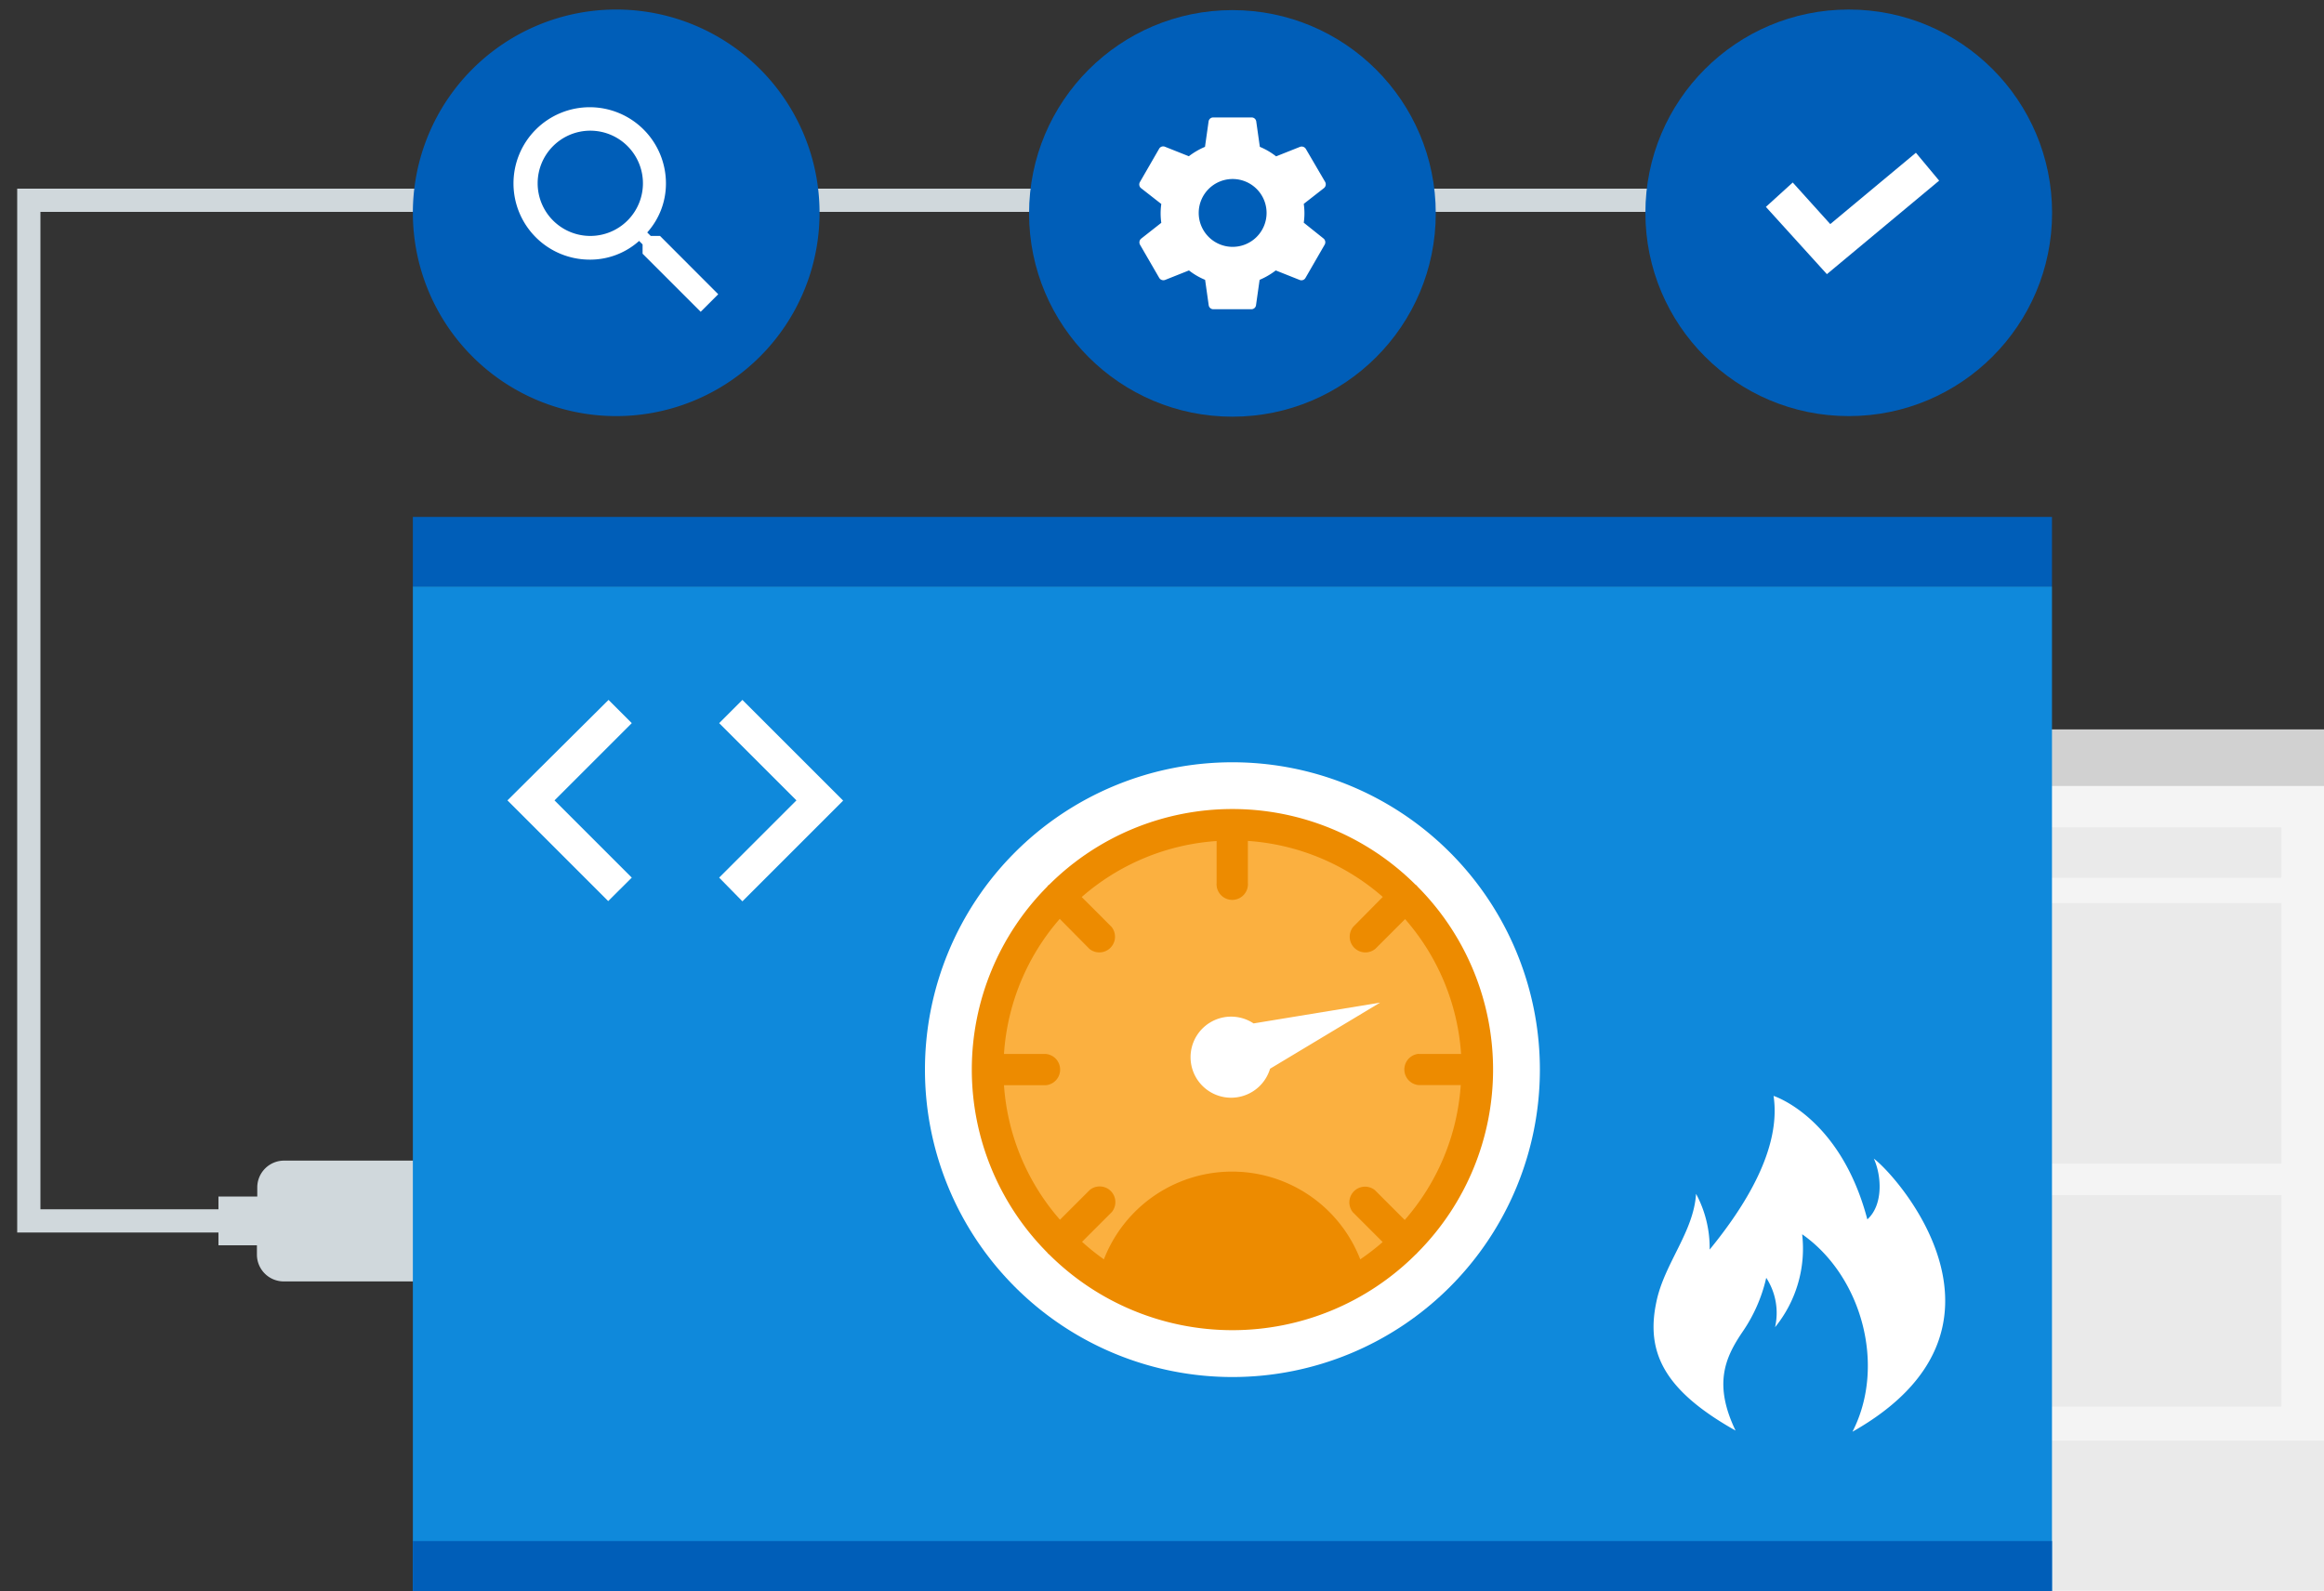 <svg id="design" xmlns="http://www.w3.org/2000/svg" viewBox="0 0 200 137"><rect x="0" y="0" width="200" height="137" fill="#333333" stroke="none"/><defs><style>.cls-1{fill:#f4f4f4;}.cls-2{fill:#d1d1d1;}.cls-3{fill:#eaeaea;}.cls-4{fill:none;stroke:#d0d8dc;stroke-miterlimit:10;stroke-width:2px;}.cls-5{fill:#d0d8dc;}.cls-6{fill:#005eb8;}.cls-7{fill:#fff;}.cls-8{fill:#a3d1ee;}.cls-9{fill:#0f89db;}.cls-10{fill:#ed8b00;}.cls-11{fill:#fbb040;}</style></defs><title>-</title><g id="_Group_" data-name=" Group "><g id="_Group_2" data-name="&lt;Group&gt;"><rect id="_Path_" data-name="&lt;Path&gt;" class="cls-1" x="86.91" y="67.61" width="113.09" height="69.39"/><rect id="_Path_2" data-name="&lt;Path&gt;" class="cls-2" x="86.91" y="62.79" width="113.09" height="4.83"/><rect class="cls-3" x="90.65" y="71.21" width="28.88" height="28.88"/><rect class="cls-3" x="121.91" y="71.21" width="74.42" height="4.35"/><rect class="cls-3" x="121.91" y="77.74" width="74.42" height="22.43"/><rect class="cls-3" x="121.91" y="102.88" width="74.42" height="18.21"/><rect class="cls-3" x="121.91" y="124.02" width="78.09" height="12.91"/><rect class="cls-3" x="90.65" y="102.88" width="28.88" height="34.05"/></g><path id="_Path_12" data-name=" Path 12" class="cls-4" d="M149.73,17.24H2.48V105.1h19"/><path id="_Path_3" data-name=" Path " class="cls-5" d="M51.2,103H47.95v-.78a2.31,2.31,0,0,0-2.31-2.31H24.45a2.31,2.31,0,0,0-2.31,2.31V103H18.8v4.2h3.31V108a2.31,2.31,0,0,0,2.31,2.31H45.55A2.31,2.31,0,0,0,47.86,108v-.78h3.31V103Z"/><path id="_Path_7" data-name=" Path 7" class="cls-6" d="M70.53,18.32A17.5,17.5,0,1,1,53,.82,17.5,17.5,0,0,1,70.53,18.32Z"/><g id="search"><path class="cls-7" d="M56.8,20.31H56l-.3-.3a6.3,6.3,0,0,0,1.61-4.22,6.56,6.56,0,1,0-6.56,6.56A6.3,6.3,0,0,0,55,20.74l.3.3v.8l5,5,1.51-1.51Zm-6,0a4.53,4.53,0,1,1,4.53-4.53,4.53,4.53,0,0,1-4.53,4.53Z"/></g><g id="_Group_8" data-name=" Group 8"><circle id="_Path_9" data-name=" Path 9" class="cls-6" cx="106.06" cy="18.37" r="17.5"/></g><path id="_Compound_Path_" data-name=" Compound Path " class="cls-7" d="M112.2,19.17a5.69,5.69,0,0,0,0-1.62l1.74-1.36a.42.42,0,0,0,.1-.53l-1.66-2.84a.42.42,0,0,0-.5-.18l-2.06.82a6,6,0,0,0-1.4-.82l-.31-2.19a.4.4,0,0,0-.4-.34h-3.3a.4.4,0,0,0-.4.34l-.31,2.19a6.34,6.34,0,0,0-1.39.81l-2.06-.82a.4.4,0,0,0-.5.18L98.1,15.67a.41.41,0,0,0,.1.53l1.74,1.36a5.69,5.69,0,0,0,0,1.62l-1.73,1.36a.42.42,0,0,0-.1.53l1.65,2.85a.42.42,0,0,0,.5.18l2.06-.82a6,6,0,0,0,1.39.81l.31,2.19a.4.4,0,0,0,.4.34h3.27a.4.4,0,0,0,.4-.34l.31-2.19a6.34,6.34,0,0,0,1.39-.81l2.06.82a.4.4,0,0,0,.5-.18L114,21.06a.42.42,0,0,0-.1-.53Zm-6.12,2.08A2.92,2.92,0,1,1,109,18.34,2.92,2.92,0,0,1,106.07,21.25Z"/><circle id="_Path_8" data-name=" Path 8" class="cls-6" cx="159.1" cy="18.32" r="17.5"/><polygon class="cls-7" points="154.28 15.71 157.51 19.29 164.88 13.15 166.88 15.55 157.22 23.6 151.97 17.81 154.28 15.71"/><g id="_Group_5" data-name=" Group 5"><rect id="_Rectangle_19" data-name=" Rectangle 19" class="cls-8" x="163.68" y="45.81" width="2.56" height="2.56" rx="1.28" ry="1.28"/><rect id="_Rectangle_20" data-name=" Rectangle 20" class="cls-8" x="167.63" y="45.81" width="2.56" height="2.56" rx="1.28" ry="1.28"/><rect id="_Rectangle_21" data-name=" Rectangle 21" class="cls-8" x="171.59" y="45.81" width="2.56" height="2.56" rx="1.28" ry="1.28"/></g><rect id="_Rectangle_17" data-name=" Rectangle 17" class="cls-9" x="35.53" y="50.49" width="141.06" height="86.51"/><rect id="_Rectangle_18" data-name=" Rectangle 18" class="cls-6" x="35.53" y="44.5" width="141.06" height="5.98"/><path class="cls-7" d="M54.37,75.55,47.72,68.9l6.65-6.65-2-2L43.67,68.9l8.67,8.67Zm7.52,0,6.65-6.65-6.65-6.65,2-2,8.67,8.67-8.67,8.67Z"/><rect id="_Rectangle_28" data-name=" Rectangle 28" class="cls-6" x="35.53" y="132.66" width="141.06" height="4.34"/><path class="cls-7" d="M106.06,65.62a26.46,26.46,0,1,0,26.46,26.46h0A26.46,26.46,0,0,0,106.06,65.62Z"/><path class="cls-10" d="M122,76.33a22.34,22.34,0,0,1,0,31.49l-.09.1-.1.09a22.34,22.34,0,0,1-31.5,0l-.11-.09-.08-.1a22.35,22.35,0,0,1,0-31.49,1,1,0,0,1,.08-.11l.11-.08a22.33,22.33,0,0,1,31.49,0l.11.08Z"/><path class="cls-11" d="M122.12,90.73h3.62a19.64,19.64,0,0,0-4.82-11.61l-2.56,2.56a1.35,1.35,0,0,1-1.9-1.9L119,77.21a19.64,19.64,0,0,0-11.61-4.82V76a1.35,1.35,0,1,1-2.69,0v-3.6a19.64,19.64,0,0,0-11.61,4.82l2.56,2.56a1.35,1.35,0,0,1-1.9,1.9l-2.55-2.58A19.64,19.64,0,0,0,86.4,90.73H90a1.35,1.35,0,0,1,0,2.69H86.4A19.64,19.64,0,0,0,91.22,105l2.56-2.56a1.35,1.35,0,0,1,1.9,1.9l-2.56,2.56A19.87,19.87,0,0,0,95,108.41a11.83,11.83,0,0,1,22.06,0,19.87,19.87,0,0,0,1.93-1.49l-2.56-2.56a1.35,1.35,0,0,1,1.9-1.9l2.56,2.56a19.64,19.64,0,0,0,4.82-11.61h-3.62a1.35,1.35,0,0,1,0-2.69Z"/><path class="cls-7" d="M149.36,123.15c-1.92-4-.9-6.28.58-8.47A13.49,13.49,0,0,0,152,110a5.54,5.54,0,0,1,.76,4.25,10.72,10.72,0,0,0,2.33-8c5.09,3.56,7.27,11.27,4.33,17,15.6-8.83,3.88-22,1.84-23.51.68,1.49.81,4-.56,5.23-2.32-8.82-8.07-10.63-8.07-10.63.68,4.55-2.47,9.52-5.5,13.23a9.82,9.82,0,0,0-1.17-4.8c-.21,3.29-2.73,6-3.41,9.28C141.61,116.43,143.23,119.7,149.36,123.15Z"/><path class="cls-7" d="M107.13,94.29a3.49,3.49,0,1,1,.75-6.19l10.89-1.79L109.3,92A3.49,3.49,0,0,1,107.13,94.29Z"/></g></svg>
